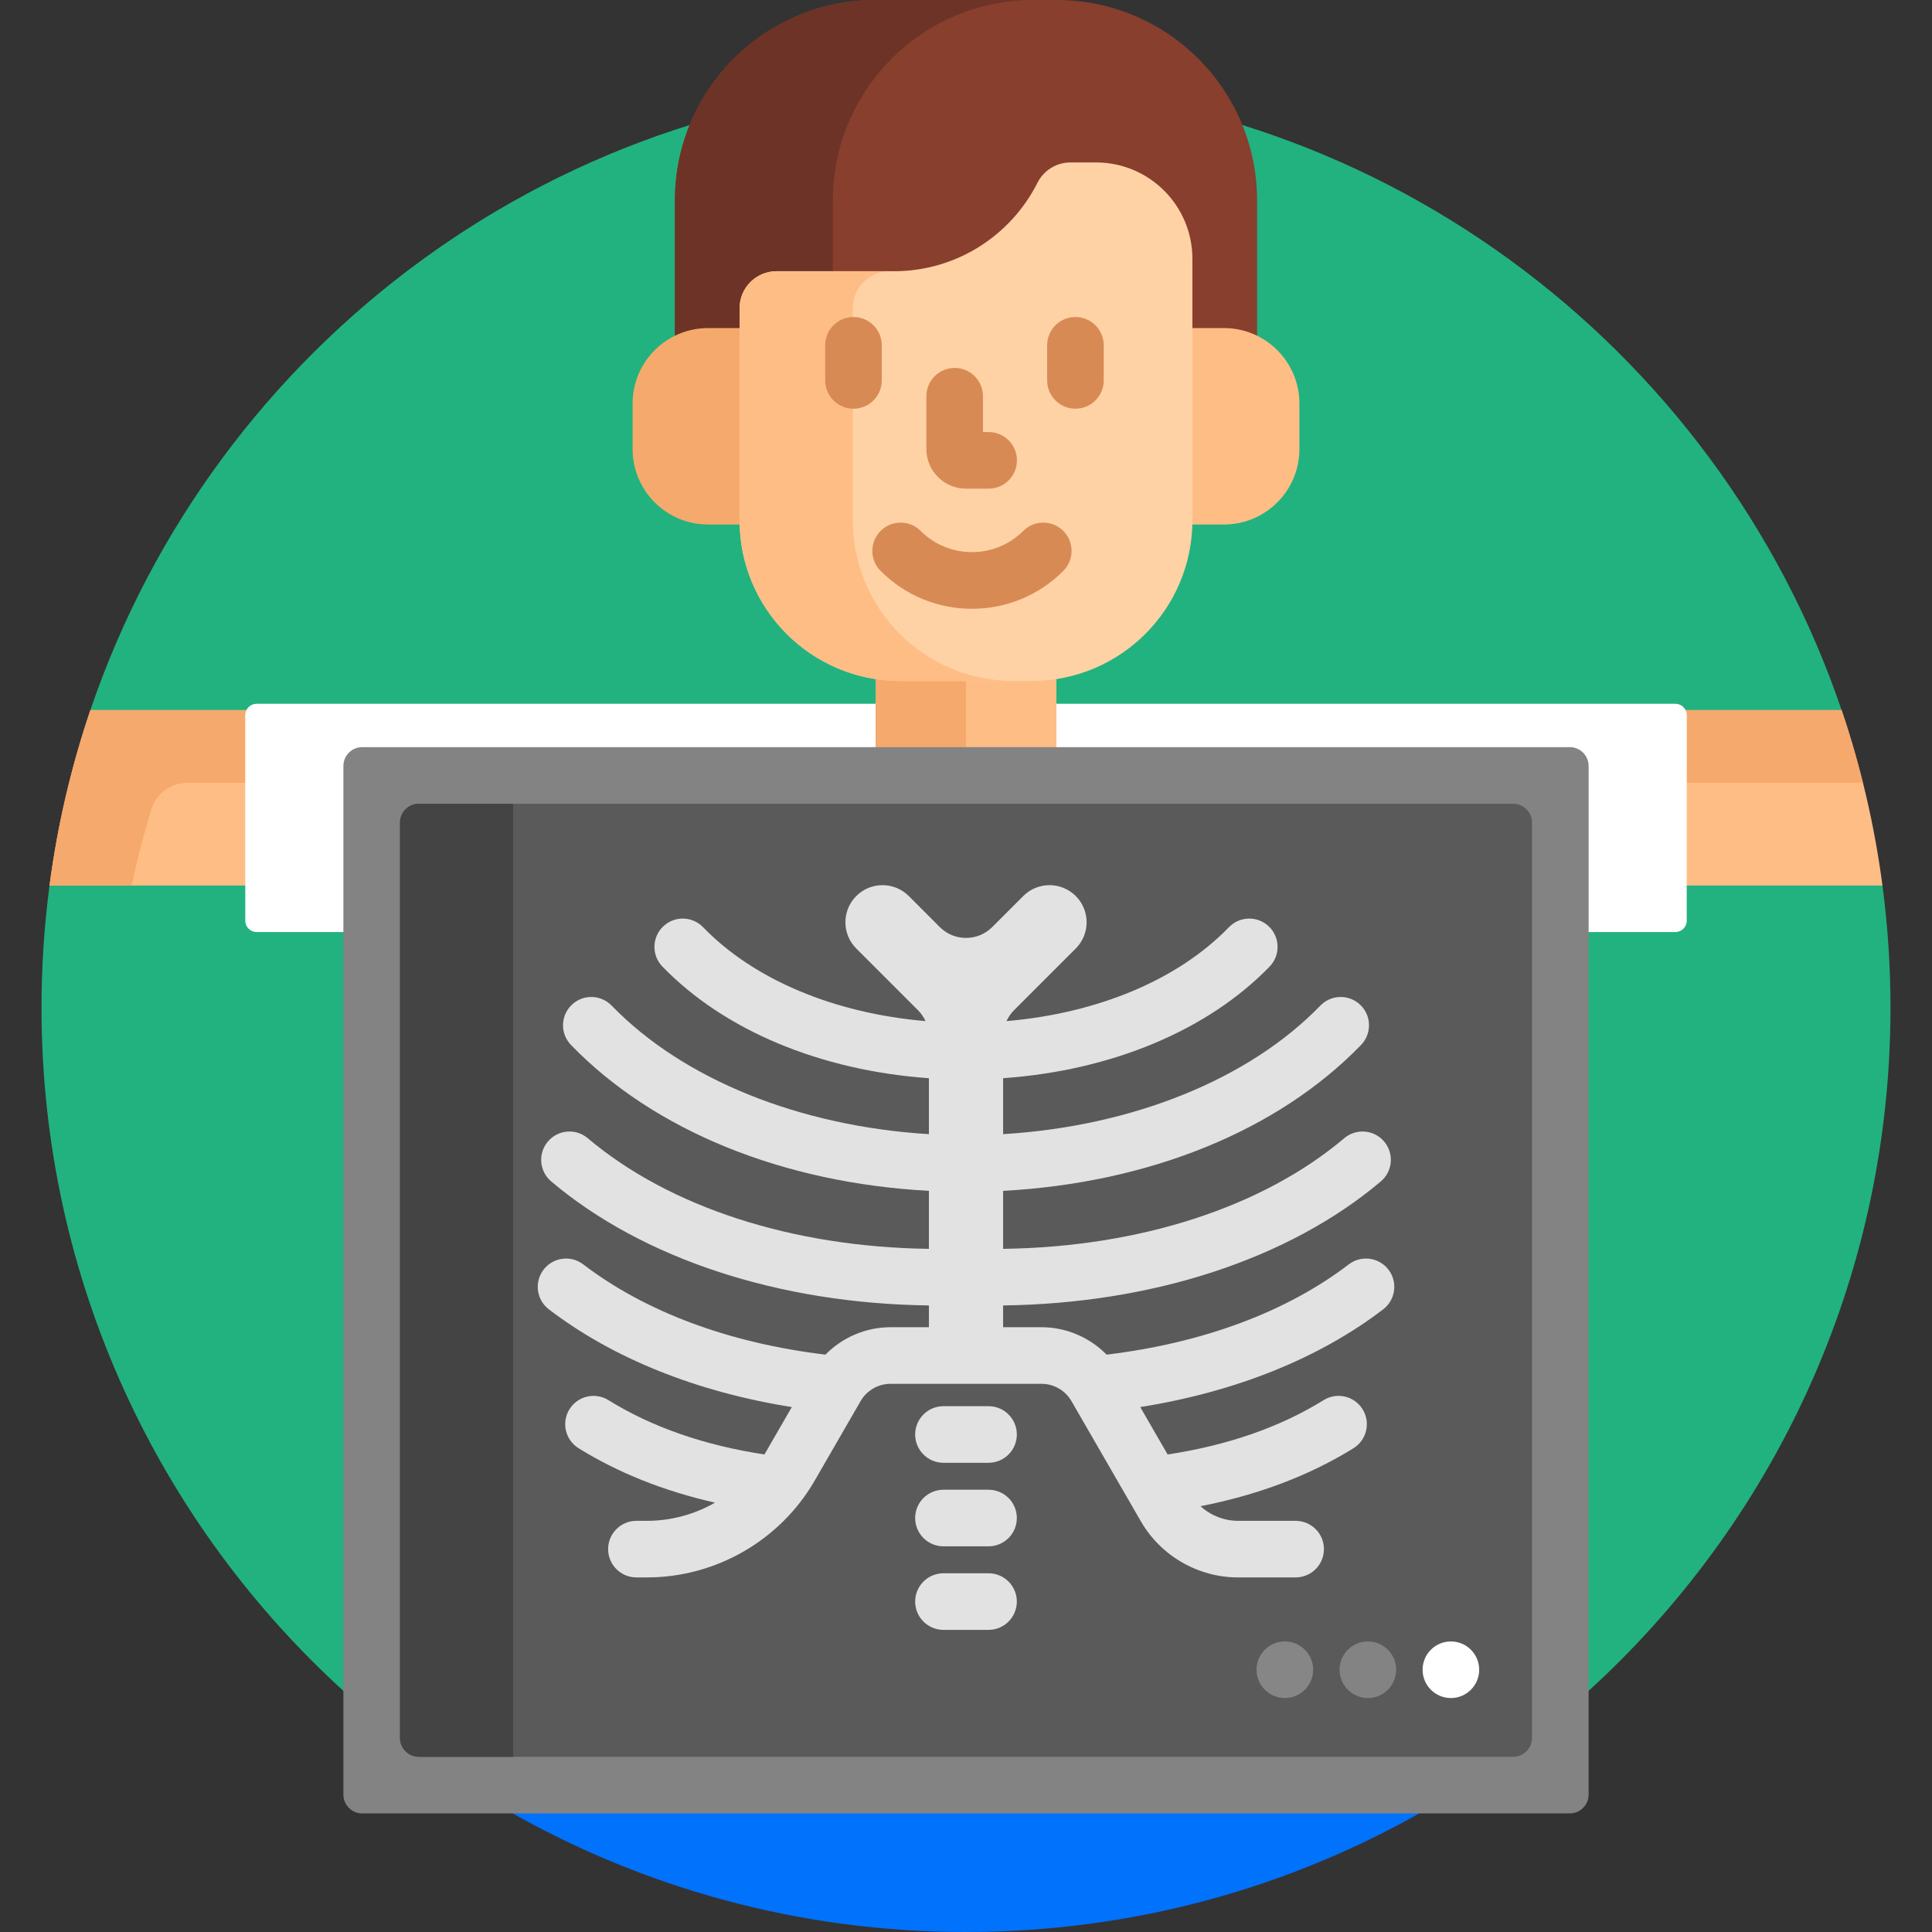 <svg id="Layer_1" enable-background="new 0 0 512 512" height="512" viewBox="0 0 512 512" width="512" xmlns="http://www.w3.org/2000/svg"><rect x="0" y="0" width="512" height="512" fill="#333333" stroke="none"/><g><path d="m498.874 234.667-1.979-1h-49.895v-44.155c0-.112-.006-.223-.019-.333h39.632l1.429-1c-32.818-96.641-124.308-166.179-232.042-166.179s-199.224 69.538-232.042 166.178l1.344 1h39.717c-.013.111-.019.222-.019.334v44.155h-49.491l-2.383 1c-1.395 10.581-2.126 21.371-2.126 32.333 0 72.235 31.268 137.162 81 182.003v-246.003c0-2.206 1.794-4 4-4h320c2.206 0 4 1.794 4 4v246.003c49.732-44.841 81-109.768 81-182.003 0-10.962-.731-21.752-2.126-32.333z" fill="#22b27f"/><g fill="#ffbd86"><path d="m446 189.512v45.155h52.874c-2.115-16.036-5.771-31.586-10.832-46.489h-42.562c.32.355.52.82.52 1.334z"/><path d="m66 189.512c0-.514.2-.979.52-1.333h-42.562c-5.061 14.903-8.718 30.452-10.832 46.489h52.874z"/></g><g fill="#f6a96c"><path d="m65 189.511c0-.481.124-.93.326-1.333h-41.368c-5.061 14.903-8.718 30.452-10.832 46.489h21.755c1.464-6.836 3.206-13.568 5.225-20.18 1.278-4.186 5.175-7.024 9.552-7.024h15.342z"/><path d="m447 189.511v17.951h46.691c-1.63-6.534-3.505-12.97-5.65-19.284h-41.367c.202.404.326.852.326 1.333z"/></g><path d="m134.135 479.574c35.894 20.622 77.499 32.426 121.865 32.426s85.971-11.804 121.865-32.426z" fill="#0172fb"/><g><path d="m444 186.511h-376c-1.657 0-3 1.343-3 3v54.489c0 1.657 1.343 3 3 3h24v-44c0-2.206 1.794-4 4-4h320c2.206 0 4 1.794 4 4v44h24c1.657 0 3-1.343 3-3v-54.489c0-1.656-1.343-3-3-3z" fill="#fff"/><g><path d="m187.645 87.943h9.355v-6.282c0-4.844 3.941-8.785 8.785-8.785h31.122c16.545 0 31.457-9.188 38.917-23.978 1.509-2.992 4.516-4.85 7.846-4.85h6.784c13.535 0 24.546 11.012 24.546 24.546v19.349h9.355c3.171 0 6.157.791 8.788 2.17v-36.98c0-29.344-23.789-53.133-53.134-53.133h-48.018c-29.345 0-53.134 23.789-53.134 53.134v36.98c2.631-1.38 5.617-2.171 8.788-2.171z" fill="#883f2e"/><path d="m187.645 87.943h9.355v-6.282c0-4.844 3.941-8.785 8.785-8.785h14.93v-19.742c0-29.345 23.789-53.134 53.134-53.134h-41.857c-29.345 0-53.134 23.789-53.134 53.134v36.98c2.63-1.38 5.616-2.171 8.787-2.171z" fill="#6d3326"/><g><path d="m197 137.891v-50.947h-9.355c-11.046 0-20 8.954-20 20v12.056c0 11.046 8.954 20 20 20h9.383c-.01-.37-.028-.737-.028-1.109z" fill="#f6a96c"/><path d="m324.355 86.944h-9.355v50.947c0 .372-.018.74-.028 1.109h9.383c11.046 0 20-8.954 20-20v-12.056c0-11.046-8.954-20-20-20z" fill="#ffbd86"/></g><path d="m279.932 199c.013-.318.024-.636.024-.957v-19.093c-2.129.338-4.31.518-6.533.518h-34.847c-2.223 0-4.404-.18-6.533-.518v19.094c0 .321.012.639.024.957h47.865z" fill="#ffbd86"/><path d="m256.032 199c-.013-.318-.032-.635-.032-.957v-18.576h-17.423c-2.223 0-4.404-.18-6.533-.518v19.094c0 .321.012.639.024.957z" fill="#f6a96c"/><g><path d="m290.454 43.048h-6.784c-3.701 0-7.072 2.096-8.739 5.4-7.009 13.895-21.399 23.428-38.024 23.428h-31.122c-5.404 0-9.785 4.381-9.785 9.785v56.229c0 23.515 19.062 42.577 42.577 42.577h34.846c23.515 0 42.577-19.062 42.577-42.577v-69.296c0-14.108-11.437-25.546-25.546-25.546z" fill="#fed2a4"/></g><g><path d="m226 137.891v-56.23c0-5.404 4.381-9.785 9.785-9.785h-30c-5.404 0-9.785 4.381-9.785 9.785v56.229c0 23.515 19.062 42.577 42.577 42.577h30c-23.515.001-42.577-19.062-42.577-42.576z" fill="#ffbd86"/></g></g><g><g><g><path d="m226.179 108.313c-4.142 0-7.5-3.358-7.5-7.5v-9.301c0-4.142 3.358-7.5 7.5-7.5s7.5 3.358 7.5 7.5v9.301c0 4.142-3.358 7.5-7.5 7.5z" fill="#d88a55"/></g><g><path d="m285 108.313c-4.142 0-7.5-3.358-7.5-7.5v-9.301c0-4.142 3.358-7.5 7.5-7.5s7.5 3.358 7.5 7.5v9.301c0 4.142-3.358 7.5-7.5 7.5z" fill="#d88a55"/></g></g><g><path d="m257.578 161.334c-9.138 0-17.733-3.562-24.202-10.031-2.929-2.929-2.929-7.678 0-10.606 2.929-2.929 7.678-2.929 10.606 0 7.497 7.497 19.694 7.496 27.19 0 2.929-2.929 7.678-2.929 10.606 0 2.929 2.929 2.929 7.678 0 10.606-6.468 6.469-15.063 10.031-24.2 10.031z" fill="#d88a55"/></g><g><path d="m262 129.5h-6c-5.79 0-10.5-4.71-10.5-10.5v-14c0-4.142 3.358-7.5 7.5-7.5s7.5 3.358 7.5 7.5v9.5h1.5c4.142 0 7.5 3.358 7.5 7.5s-3.358 7.5-7.5 7.5z" fill="#d88a55"/></g></g></g><g><g><g><path d="m416 480.574h-320c-2.761 0-5-2.239-5-5v-272.574c0-2.761 2.239-5 5-5h320c2.761 0 5 2.239 5 5v272.574c0 2.761-2.239 5-5 5z" fill="#838383"/></g><g><path d="m106 460.574v-242.574c0-2.761 2.239-5 5-5h290c2.761 0 5 2.239 5 5v242.574c0 2.761-2.239 5-5 5h-290c-2.761 0-5-2.239-5-5z" fill="#5a5a5a"/></g><g><path d="m106 218v242.574c0 2.761 2.239 5 5 5h25v-252.574h-25c-2.761 0-5 2.238-5 5z" fill="#444"/></g></g><g fill="#e2e2e2"><path d="m261.971 372.653h-11.942c-4.142 0-7.5 3.358-7.5 7.5s3.358 7.5 7.5 7.5h11.942c4.142 0 7.5-3.358 7.5-7.5s-3.358-7.5-7.5-7.5z"/><path d="m261.971 394.793h-11.942c-4.142 0-7.5 3.358-7.5 7.5s3.358 7.5 7.5 7.5h11.942c4.142 0 7.5-3.358 7.5-7.5s-3.358-7.5-7.5-7.5z"/><path d="m261.971 416.933h-11.942c-4.142 0-7.5 3.358-7.5 7.5s3.358 7.5 7.5 7.5h11.942c4.142 0 7.5-3.358 7.5-7.5s-3.358-7.5-7.5-7.5z"/><path d="m367.959 336.474c-2.515-3.291-7.222-3.92-10.513-1.405-16.492 12.603-38.669 20.855-64.188 23.923-4.491-4.574-10.701-7.267-17.257-7.267h-10.167v-5.769c39.614-.505 75.728-12.284 100.095-32.865 3.165-2.672 3.563-7.404.891-10.569-2.673-3.164-7.405-3.564-10.569-.89-21.711 18.338-54.312 28.845-90.416 29.325v-15.367c38.651-2.087 72.814-15.91 94.851-38.661 2.882-2.976 2.806-7.724-.169-10.605-2.977-2.882-7.724-2.806-10.605.169-18.968 19.583-49.87 31.985-84.077 34.068v-14.826c28.72-2.03 54.234-12.663 70.623-29.583 2.882-2.976 2.806-7.724-.169-10.605-2.977-2.882-7.724-2.806-10.605.169-13.48 13.917-34.704 22.801-58.948 24.885.483-1.056 1.143-2.033 1.98-2.87l16.367-16.367c3.841-3.841 3.841-10.068 0-13.908-3.841-3.841-10.068-3.841-13.908 0l-8.22 8.22c-3.841 3.841-10.068 3.841-13.908 0l-8.22-8.22c-3.841-3.841-10.068-3.841-13.908 0-3.841 3.841-3.841 10.068 0 13.908l16.367 16.367c.837.837 1.498 1.814 1.98 2.87-24.244-2.084-45.468-10.968-58.948-24.885-2.881-2.975-7.629-3.051-10.605-.169-2.975 2.882-3.051 7.63-.169 10.605 16.389 16.92 41.903 27.554 70.623 29.583v14.826c-34.207-2.083-65.109-14.485-84.077-34.068-2.882-2.974-7.63-3.051-10.605-.169s-3.051 7.63-.169 10.605c22.037 22.751 56.2 36.574 94.851 38.661v15.369c-36.1-.479-68.705-10.988-90.416-29.325-3.164-2.672-7.896-2.274-10.569.89-2.672 3.165-2.274 7.896.891 10.569 24.368 20.582 60.478 32.36 100.095 32.865v5.769h-10.167c-6.556 0-12.765 2.692-17.257 7.267-25.518-3.068-47.696-11.32-64.188-23.923-3.292-2.515-7.998-1.886-10.513 1.405-2.515 3.292-1.886 7.998 1.405 10.513 17.035 13.018 39.165 21.886 64.384 25.899l-6.919 11.984c-.113.196-.241.38-.357.573-15.918-2.417-29.82-7.257-41.319-14.394-3.52-2.183-8.144-1.101-10.328 2.417-2.184 3.52-1.102 8.144 2.417 10.328 10.503 6.519 22.63 11.348 36.152 14.428-5.409 3.094-11.608 4.811-18.026 4.811h-2.797c-4.142 0-7.5 3.358-7.5 7.5s3.358 7.5 7.5 7.5h2.797c18.279 0 35.311-9.833 44.451-25.664l12.161-21.062c1.632-2.827 4.673-4.583 7.938-4.583h40.003c3.264 0 6.306 1.756 7.938 4.583l18.388 31.849c5.298 9.176 15.172 14.877 25.768 14.877h15.253c4.142 0 7.5-3.358 7.5-7.5s-3.358-7.5-7.5-7.5h-15.253c-3.726 0-7.267-1.427-9.951-3.876 15.297-2.993 28.906-8.147 40.533-15.362 3.519-2.184 4.602-6.808 2.417-10.328-2.184-3.519-6.807-4.603-10.328-2.417-11.505 7.14-25.415 11.981-41.343 14.397l-7.253-12.562c25.219-4.014 47.349-12.882 64.384-25.899 3.287-2.516 3.916-7.222 1.401-10.514z"/></g></g><g><g><circle cx="340.5" cy="442.5" fill="#868686" r="7.5"/></g><g><circle cx="362.5" cy="442.5" fill="#838383" r="7.5"/></g><g><circle cx="384.5" cy="442.5" fill="#fff" r="7.5"/></g></g></g></svg>